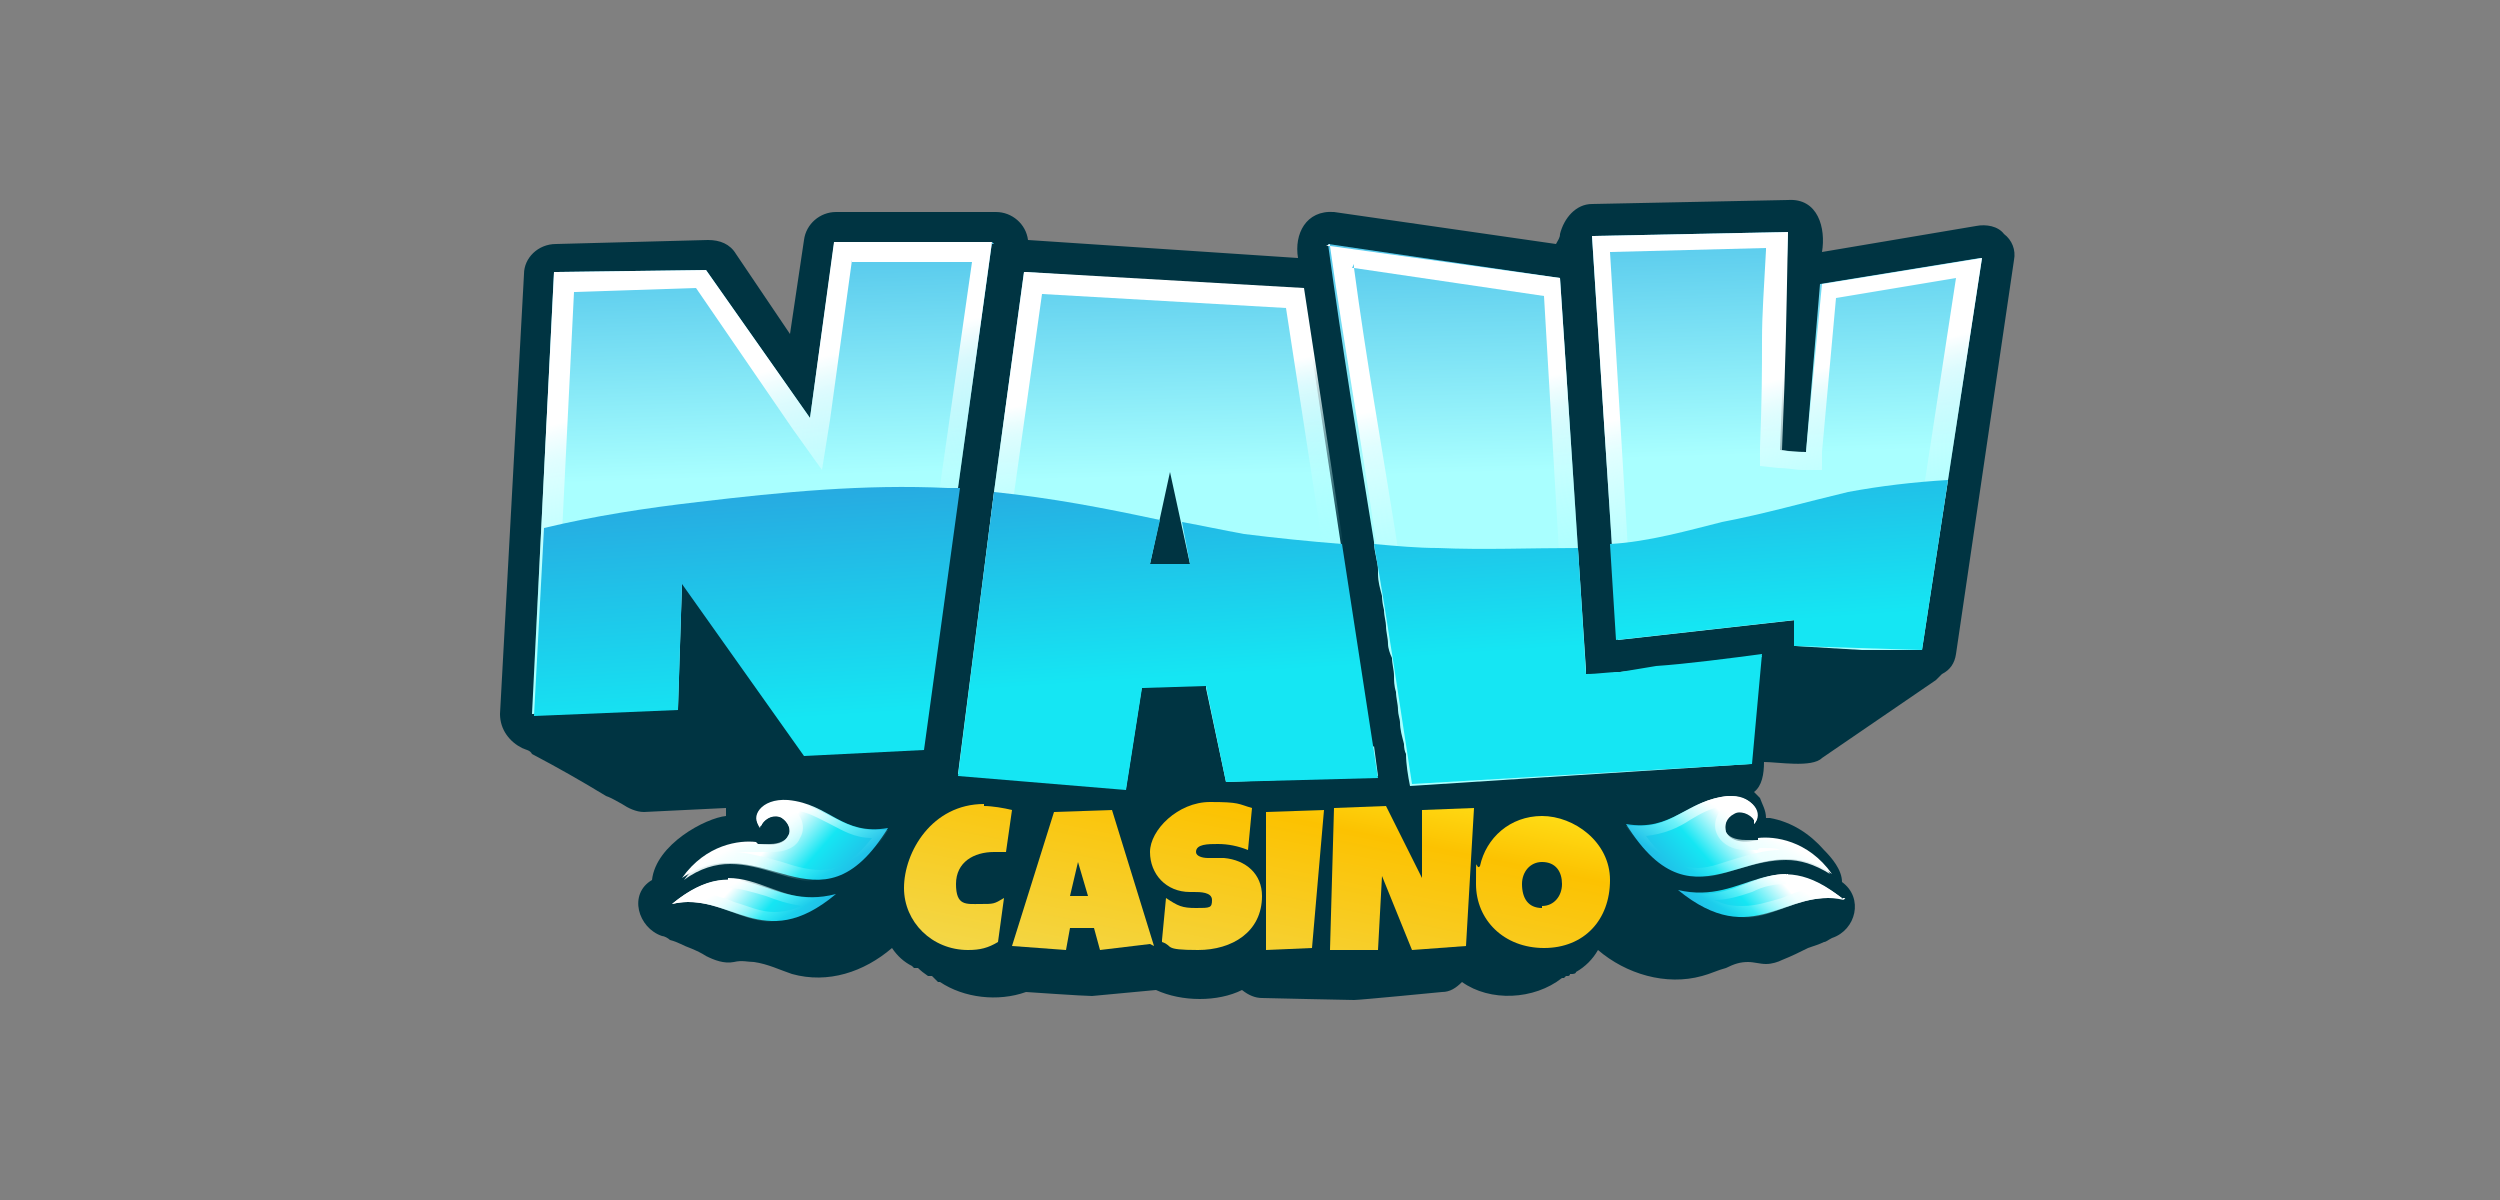 <svg version="1.2" xmlns="http://www.w3.org/2000/svg" viewBox="0 0 125 60" width="125" height="60">
	<rect x="0" y="0" width="125" height="60" fill="#808080" stroke="none"/>
	<title>nalu-casino (1)-svg</title>
	<defs>
		<linearGradient id="g1" x2="1" gradientUnits="userSpaceOnUse" gradientTransform="matrix(.7,25.087,-23.358,.652,37.489,-1.226)">
			<stop offset=".3" stop-color="#27aae1"/>
			<stop offset="1" stop-color="#a9ffff"/>
		</linearGradient>
		<linearGradient id="g2" x2="1" gradientUnits="userSpaceOnUse" gradientTransform="matrix(4.376,17.607,-17.905,4.45,36.023,15.381)">
			<stop offset=".2" stop-color="#ffffff" stop-opacity="1"/>
			<stop offset=".3" stop-color="#f0ffff" stop-opacity=".8"/>
			<stop offset=".6" stop-color="#cdffff" stop-opacity=".4"/>
			<stop offset=".9" stop-color="#a9ffff" stop-opacity="0"/>
		</linearGradient>
		<linearGradient id="g3" x2="1" gradientUnits="userSpaceOnUse" gradientTransform="matrix(.7,25.613,-20.79,.568,57.248,-1.752)">
			<stop offset=".3" stop-color="#27aae1"/>
			<stop offset="1" stop-color="#a9ffff"/>
		</linearGradient>
		<linearGradient id="g4" x2="1" gradientUnits="userSpaceOnUse" gradientTransform="matrix(2.333,13.803,-10.457,1.768,54.844,16.785)">
			<stop offset=".2" stop-color="#ffffff" stop-opacity="1"/>
			<stop offset=".3" stop-color="#f0ffff" stop-opacity=".8"/>
			<stop offset=".6" stop-color="#cdffff" stop-opacity=".4"/>
			<stop offset=".9" stop-color="#a9ffff" stop-opacity="0"/>
		</linearGradient>
		<linearGradient id="g5" x2="1" gradientUnits="userSpaceOnUse" gradientTransform="matrix(.7,25.788,-20.049,.544,76.596,-2.22)">
			<stop offset=".3" stop-color="#27aae1"/>
			<stop offset="1" stop-color="#a9ffff"/>
		</linearGradient>
		<linearGradient id="g6" x2="1" gradientUnits="userSpaceOnUse" gradientTransform="matrix(3.442,17.02,-10.549,2.133,75.248,15.674)">
			<stop offset=".2" stop-color="#ffffff" stop-opacity="1"/>
			<stop offset=".3" stop-color="#f0ffff" stop-opacity=".8"/>
			<stop offset=".6" stop-color="#cdffff" stop-opacity=".4"/>
			<stop offset=".9" stop-color="#a9ffff" stop-opacity="0"/>
		</linearGradient>
		<linearGradient id="g7" x2="1" gradientUnits="userSpaceOnUse" gradientTransform="matrix(.7,25.496,-23.491,.645,88.85,-2.805)">
			<stop offset=".3" stop-color="#27aae1"/>
			<stop offset="1" stop-color="#a9ffff"/>
		</linearGradient>
		<linearGradient id="g8" x2="1" gradientUnits="userSpaceOnUse" gradientTransform="matrix(3.967,15.969,-14.793,3.675,88.264,15.732)">
			<stop offset=".2" stop-color="#ffffff" stop-opacity="1"/>
			<stop offset=".3" stop-color="#f0ffff" stop-opacity=".8"/>
			<stop offset=".6" stop-color="#cdffff" stop-opacity=".4"/>
			<stop offset=".9" stop-color="#a9ffff" stop-opacity="0"/>
		</linearGradient>
		<linearGradient id="g9" x2="1" gradientUnits="userSpaceOnUse" gradientTransform="matrix(7.604,6.745,-6.7,7.554,32.974,40.819)">
			<stop offset=".5" stop-color="#ffffff"/>
			<stop offset=".7" stop-color="#15e6f3"/>
			<stop offset="1" stop-color="#27aae1"/>
		</linearGradient>
		<linearGradient id="g10" x2="1" gradientUnits="userSpaceOnUse" gradientTransform="matrix(7.663,6.745,-9.301,10.567,34.792,38.714)">
			<stop offset=".5" stop-color="#ffffff"/>
			<stop offset=".7" stop-color="#15e6f3"/>
			<stop offset="1" stop-color="#27aae1"/>
		</linearGradient>
		<linearGradient id="g11" x2="1" gradientUnits="userSpaceOnUse" gradientTransform="matrix(1.869,3.396,-6.45,3.549,36.726,43.275)">
			<stop offset=".2" stop-color="#ffffff" stop-opacity="1"/>
			<stop offset=".3" stop-color="#f0ffff" stop-opacity=".8"/>
			<stop offset=".6" stop-color="#cdffff" stop-opacity=".4"/>
			<stop offset=".9" stop-color="#a9ffff" stop-opacity="0"/>
		</linearGradient>
		<linearGradient id="g12" x2="1" gradientUnits="userSpaceOnUse" gradientTransform="matrix(2.394,4.333,-8.736,4.827,38.075,40.41)">
			<stop offset=".2" stop-color="#ffffff" stop-opacity="1"/>
			<stop offset=".3" stop-color="#f0ffff" stop-opacity=".8"/>
			<stop offset=".6" stop-color="#cdffff" stop-opacity=".4"/>
			<stop offset=".9" stop-color="#a9ffff" stop-opacity="0"/>
		</linearGradient>
		<linearGradient id="g13" x2="1" gradientUnits="userSpaceOnUse" gradientTransform="matrix(-2.975,14.739,-10.385,-2.096,49.743,34.855)">
			<stop offset=".2" stop-color="#fcc201"/>
			<stop offset="1" stop-color="#f1dc58"/>
		</linearGradient>
		<linearGradient id="g14" x2="1" gradientUnits="userSpaceOnUse" gradientTransform="matrix(-2.975,14.681,-13.223,-2.68,56.251,36.199)">
			<stop offset="0" stop-color="#ffde17"/>
			<stop offset=".2" stop-color="#fcc201"/>
			<stop offset="1" stop-color="#f1dc58"/>
		</linearGradient>
		<linearGradient id="g15" x2="1" gradientUnits="userSpaceOnUse" gradientTransform="matrix(-2.975,14.739,-11.3,-2.281,61.586,37.252)">
			<stop offset="0" stop-color="#ffde17"/>
			<stop offset=".2" stop-color="#fcc201"/>
			<stop offset="1" stop-color="#f1dc58"/>
		</linearGradient>
		<linearGradient id="g16" x2="1" gradientUnits="userSpaceOnUse" gradientTransform="matrix(-2.975,14.739,-7.021,-1.417,65.691,38.071)">
			<stop offset="0" stop-color="#ffde17"/>
			<stop offset=".2" stop-color="#fcc201"/>
			<stop offset="1" stop-color="#f1dc58"/>
		</linearGradient>
		<linearGradient id="g17" x2="1" gradientUnits="userSpaceOnUse" gradientTransform="matrix(-2.975,14.681,-13.684,-2.773,70.909,39.182)">
			<stop offset="0" stop-color="#ffde17"/>
			<stop offset=".2" stop-color="#fcc201"/>
			<stop offset="1" stop-color="#f1dc58"/>
		</linearGradient>
		<linearGradient id="g18" x2="1" gradientUnits="userSpaceOnUse" gradientTransform="matrix(-3.033,14.739,-15.14,-3.116,77.886,40.585)">
			<stop offset="0" stop-color="#ffde17"/>
			<stop offset=".2" stop-color="#fcc201"/>
			<stop offset="1" stop-color="#f1dc58"/>
		</linearGradient>
		<linearGradient id="g19" x2="1" gradientUnits="userSpaceOnUse" gradientTransform="matrix(1.225,19.122,-31.402,2.011,36.492,16.96)">
			<stop offset=".4" stop-color="#27aae1"/>
			<stop offset="1" stop-color="#15e6f3"/>
		</linearGradient>
		<linearGradient id="g20" x2="1" gradientUnits="userSpaceOnUse" gradientTransform="matrix(1.167,17.719,-24.006,1.58,56.896,16.2)">
			<stop offset=".4" stop-color="#27aae1"/>
			<stop offset="1" stop-color="#15e6f3"/>
		</linearGradient>
		<linearGradient id="g21" x2="1" gradientUnits="userSpaceOnUse" gradientTransform="matrix(1.166,17.427,-26.98,1.806,77.417,14.914)">
			<stop offset=".4" stop-color="#27aae1"/>
			<stop offset="1" stop-color="#15e6f3"/>
		</linearGradient>
		<linearGradient id="g22" x2="1" gradientUnits="userSpaceOnUse" gradientTransform="matrix(1.167,17.368,-35.086,2.357,88.147,13.686)">
			<stop offset=".4" stop-color="#27aae1"/>
			<stop offset="1" stop-color="#15e6f3"/>
		</linearGradient>
		<linearGradient id="g23" x2="1" gradientUnits="userSpaceOnUse" gradientTransform="matrix(-7.604,6.745,-6.7,-7.554,92.779,40.585)">
			<stop offset=".5" stop-color="#ffffff"/>
			<stop offset=".7" stop-color="#15e6f3"/>
			<stop offset="1" stop-color="#27aae1"/>
		</linearGradient>
		<linearGradient id="g24" x2="1" gradientUnits="userSpaceOnUse" gradientTransform="matrix(-7.663,6.745,-9.301,-10.567,90.961,38.48)">
			<stop offset=".5" stop-color="#ffffff"/>
			<stop offset=".7" stop-color="#15e6f3"/>
			<stop offset="1" stop-color="#27aae1"/>
		</linearGradient>
		<linearGradient id="g25" x2="1" gradientUnits="userSpaceOnUse" gradientTransform="matrix(-1.869,3.396,-6.62,-3.643,89.026,43.041)">
			<stop offset=".2" stop-color="#ffffff" stop-opacity="1"/>
			<stop offset=".3" stop-color="#f0ffff" stop-opacity=".8"/>
			<stop offset=".6" stop-color="#cdffff" stop-opacity=".4"/>
			<stop offset=".9" stop-color="#a9ffff" stop-opacity="0"/>
		</linearGradient>
		<linearGradient id="g26" x2="1" gradientUnits="userSpaceOnUse" gradientTransform="matrix(-2.394,4.333,-9.039,-4.995,87.678,40.176)">
			<stop offset=".2" stop-color="#ffffff" stop-opacity="1"/>
			<stop offset=".3" stop-color="#f0ffff" stop-opacity=".8"/>
			<stop offset=".6" stop-color="#cdffff" stop-opacity=".4"/>
			<stop offset=".9" stop-color="#a9ffff" stop-opacity="0"/>
		</linearGradient>
	</defs>
	<style>
		.s0 { fill: #003442 } 
		.s1 { fill: url(#g1) } 
		.s2 { fill: url(#g2) } 
		.s3 { fill: url(#g3) } 
		.s4 { fill: url(#g4) } 
		.s5 { fill: url(#g5) } 
		.s6 { fill: url(#g6) } 
		.s7 { fill: url(#g7) } 
		.s8 { fill: url(#g8) } 
		.s9 { fill: url(#g9) } 
		.s10 { fill: url(#g10) } 
		.s11 { fill: url(#g11) } 
		.s12 { fill: url(#g12) } 
		.s13 { fill: url(#g13) } 
		.s14 { fill: url(#g14) } 
		.s15 { fill: url(#g15) } 
		.s16 { fill: url(#g16) } 
		.s17 { fill: url(#g17) } 
		.s18 { fill: url(#g18) } 
		.s19 { fill: url(#g19) } 
		.s20 { fill: url(#g20) } 
		.s21 { fill: url(#g21) } 
		.s22 { fill: url(#g22) } 
		.s23 { fill: url(#g23) } 
		.s24 { fill: url(#g24) } 
		.s25 { fill: url(#g25) } 
		.s26 { fill: url(#g26) } 
	</style>
	<path class="s0" d="m96.8 34c0.1-0.1 0.2-0.2 0.3-0.3q0.6-0.3 0.7-1l2.9-19.7c0.1-0.5-0.1-1-0.5-1.3-0.3-0.4-0.9-0.5-1.4-0.4l-7.7 1.3c0.2-1.2-0.2-2.7-1.7-2.6l-9.8 0.2c-0.8 0-1.4 0.7-1.6 1.5 0 0.2-0.1 0.3-0.2 0.5l-11.1-1.6c-1.4-0.1-2 1.1-1.8 2.3l-13.5-0.9c-0.1-0.8-0.8-1.4-1.6-1.4h-8c-0.8 0-1.5 0.6-1.6 1.4l-0.7 4.7-2.7-4c-0.3-0.5-0.8-0.7-1.4-0.7l-7.6 0.2c-0.9 0-1.6 0.7-1.6 1.5l-1.2 22c0 0.8 0.5 1.4 1.1 1.7 0.2 0.1 0.4 0.1 0.5 0.3q1.9 1 3.7 2.1c0.3 0.1 0.6 0.3 0.8 0.4 0.3 0.2 0.7 0.4 1.1 0.4l4.1-0.2q0 0.2 0 0.4c-1 0.1-3.5 1.4-3.7 3.2-1.2 0.7-0.7 2.4 0.5 2.8 0.1 0 0.3 0.1 0.4 0.2 0.4 0.1 0.7 0.3 1 0.4q0.5 0.2 0.8 0.4c0.4 0.2 0.9 0.4 1.4 0.3 0.4-0.1 0.7 0 1 0 0.7 0.1 1.3 0.4 1.9 0.6 1.8 0.5 3.6-0.1 5-1.3q0.4 0.6 1 0.9c0 0 0 0 0.1 0.1 0 0 0.1 0 0.1 0q0 0 0.1 0 0.2 0.2 0.5 0.4c0 0 0.1 0 0.1 0q0 0 0.1 0c0 0 0.1 0.1 0.1 0.1q0.1 0.1 0.2 0.2c0 0 0 0 0.1 0q0 0 0 0c1.2 0.8 2.9 1 4.3 0.5 0 0 2.9 0.2 3.3 0.2 0 0 3.2-0.3 3.2-0.3 1.3 0.6 3.1 0.6 4.3 0q0.5 0.4 1 0.4c0 0 4.3 0.1 4.6 0.1 0.3 0 4.4-0.4 4.4-0.4 0.4 0 0.7-0.2 1-0.5 1.4 1 3.6 0.9 5-0.2 0 0 0 0 0.1 0 0 0 0 0 0.1-0.1 0 0 0.1 0 0.1 0 0 0 0.1 0 0.1-0.1 0 0 0.1 0 0.1 0 0 0 0.2 0 0.2-0.1q0.7-0.4 1.1-1.1c1.4 1.2 3.4 1.8 5.2 1.3 0.4-0.1 0.8-0.3 1.2-0.4 0.4-0.2 0.7-0.3 1.1-0.3 0.3 0 0.6 0.1 0.9 0.1 0.3 0 0.6-0.1 0.8-0.2 0.5-0.2 0.9-0.4 1.3-0.6 0.3-0.1 0.6-0.2 0.8-0.3 0.1 0 0.2-0.1 0.4-0.2 1.2-0.4 1.6-2 0.5-2.8 0-0.6-0.5-1.2-0.9-1.6-0.7-0.8-1.6-1.4-2.7-1.6 0 0-0.1 0-0.2 0 0-0.4-0.2-0.7-0.3-1-0.1-0.1-0.2-0.2-0.3-0.3 0.4-0.3 0.5-0.9 0.5-1.5 0.7 0 2.4 0.3 2.9-0.2"/>
	<path class="s1" d="m49.7 12.2h-8l-1.2 8.7-5.2-7.4-7.6 0.1-1.1 22.1 7.3-0.3 0.2-6.3 6.1 8.6 5.9-0.3 1.8-13 1.7-12.3z"/>
	<path fill-rule="evenodd" class="s2" d="m49.6 12.1l-1.7 12.3-1.8 13-5.9 0.3-6.1-8.6-0.2 6.3-7.3 0.3 1.1-22.1 7.6-0.1 5.2 7.4 1.2-8.8zm-7 0.9l-1.1 8-0.4 2.5-1.5-2.1-4.8-7-6.1 0.2-1 20.1 5.2-0.2 0.2-5.4 0.1-2.9 1.7 2.4 5.8 8.2 4.6-0.2 1.6-11.3 0.1-1 1.6-11.2h-6z"/>
	<path fill-rule="evenodd" class="s3" d="m68.7 37.3l0.2 1.5-7.6 0.3-1-4.7v-0.2l-3.2 0.1-0.8 5.1-8.4-0.7 1.8-14.1 1.5-11 13.9 0.9 3.5 22.9zm-10.2-13.7l-1 4.6h2z"/>
	<path fill-rule="evenodd" class="s4" d="m51.3 13.6l13.9 0.8 3.5 22.9 0.2 1.5-7.6 0.3-1-4.7v-0.2l-3.2 0.1-0.8 5.1-8.4-0.7 1.8-14.1 1.5-11zm0.8 1.1l-1.4 10-1.7 13.2 6.5 0.5 0.6-4.1 0.1-0.8h0.9l3.2-0.2h0.8l0.2 0.8v0.2l0.8 3.9c0 0 5.7-0.2 5.6-0.2v-0.5l-3.4-22.1-12.2-0.7z"/>
	<path class="s5" d="m88.1 32.8c-0.3 0-0.7 0.1-1 0.1-1.4 0.2-3.1 0.3-4.2 0.5l-1.9 0.2q-0.3 0-0.5 0.1-0.5 0-0.9 0.1c-0.1 0-0.2 0-0.3 0v-0.3l-1.3-19.6-11.6-1.7c0.7 5.1 1.5 10 2.3 14.9 0 0.5 0.2 1 0.2 1.4 0 0 0 0.2 0 0.2 0 0.4 0.1 0.7 0.2 1.1q0 0.3 0.1 0.7c0 0.3 0.1 0.6 0.1 0.8 0 0.3 0.1 0.6 0.1 0.9 0 0.2 0.1 0.5 0.2 0.7 0 0.3 0.1 0.6 0.1 0.9 0 0.2 0 0.5 0.1 0.8 0 0.3 0.1 0.6 0.1 0.9 0 0.2 0.1 0.5 0.1 0.6 0 0.4 0.1 0.7 0.2 1.1q0 0.3 0.1 0.5c0 0.5 0.1 1.1 0.2 1.6l17-1.1 0.5-5.3z"/>
	<path fill-rule="evenodd" class="s6" d="m66.5 12.2q0 0.1 0 0.1h-0.2zm0 0.1l11.5 1.6 1.3 19.6v0.3c0.1 0 0.2 0 0.3 0q0.5-0.1 0.9-0.1 0.3-0.1 0.5-0.1l1.9-0.2c1.2-0.2 2.9-0.3 4.2-0.5 0.4 0 0.7-0.1 1-0.1l-0.5 5.4-17 1.1c0-0.6-0.1-1.1-0.2-1.6q-0.1-0.3-0.1-0.5c0-0.4-0.1-0.7-0.1-1.1-0.1-0.2-0.1-0.4-0.1-0.6 0-0.3-0.2-0.7-0.2-1 0-0.3-0.1-0.5-0.1-0.7 0-0.3-0.1-0.6-0.1-0.9-0.1-0.3-0.1-0.5-0.1-0.8-0.1-0.3-0.1-0.5-0.1-0.8 0-0.3-0.1-0.6-0.1-0.9q-0.2-0.3-0.2-0.7c0-0.3-0.1-0.7-0.1-1 0-0.1 0-0.2 0-0.2-0.1-0.5-0.2-0.9-0.3-1.4-0.7-4.9-1.6-9.8-2.3-14.8zm1.1 1.1h0.1q0-0.1 0-0.2zm0.1 0c0.6 4.5 1.4 9 2.1 13.4l0.2 1.4c0 0 0 0.1 0 0.2l0.2 0.9v0.2l0.1 0.7c0 0.3 0.1 0.5 0.1 0.8 0.1 0.3 0.1 0.6 0.1 0.9 0.1 0.2 0.2 0.5 0.2 0.7 0 0.3 0.1 0.6 0.1 0.9 0 0.3 0.1 0.5 0.1 0.8 0.1 0.2 0.1 0.6 0.2 0.9v0.2q0 0.2 0 0.5 0.1 0.5 0.2 1c0 0.2 0 0.5 0 0.6q0.1 0.4 0.1 0.7l15.3-0.9 0.3-3.4c-0.5 0.1-1 0.2-1.5 0.2-0.8 0.1-1.8 0.2-2.5 0.3l-1.9 0.2q-0.2 0.1-0.5 0.1c-0.3 0-0.6 0.1-1 0.1h-0.2l-1 0.1-0.1-1v-0.3l-1.1-18.8z"/>
	<path class="s7" d="m99 12.9l-8 1.3-0.7 8.4q-0.7 0-1.3-0.1c0.2-5 0.2-5.8 0.4-10.9l-9.8 0.2 1.3 20.2 8.9-1v1.3c-0.1 0 3.3 0.2 3.3 0.2h3c0 0 1.3-8.5 1.3-8.5l1.7-11.1z"/>
	<path fill-rule="evenodd" class="s8" d="m89.4 11.6c-0.1 5.1-0.1 5.9-0.3 10.9q0.6 0.1 1.2 0.1l0.8-8.4 8-1.3-1.7 11.1c0 0-1.3 8.5-1.3 8.5h-3c0 0-3.4-0.2-3.3-0.2v-1.3l-8.9 1-1.3-20.2 9.8-0.2zm-1.1 0.8l-7.8 0.2 1.1 18.2 7.9-0.9 1.2-0.1-0.1 1.1v0.4l2.4 0.1h2.1l1.2-7.7 1.5-9.8-6 1-0.7 7.7v0.9h-1c-0.3 0-0.7-0.1-1.2-0.1l-0.9-0.1v-0.9c0.1-2.5 0.1-4 0.1-5.4 0-1.3 0.1-2.6 0.2-4.5z"/>
	<path class="s9" d="m41.8 44.7c-3.4 0.9-4.7-2.4-8.2 0.5 2.9-0.7 4.5 2.6 8.2-0.5z"/>
	<path class="s10" d="m37.9 42.2c0.8 0.1 1.3 0 1.5-0.4 0.2-0.3 0-0.7-0.3-0.9-0.4-0.2-0.8 0-1 0.3 0 0 0 0.1-0.1 0.1-0.5-0.4 0-1.4 1.4-1.3 2.1 0.2 2.7 1.8 5 1.4-3.5 5.7-6.3-0.2-10.3 2.5 1.2-1.7 2.9-1.9 3.7-1.8z"/>
	<path fill-rule="evenodd" class="s11" d="m36.4 43.9c1.5 0 2.7 1 4.3 1 0.4 0 0.7 0 1.1-0.2-1.2 1-1.6 1.4-3.1 1.4-1.5 0-2.7-1-4.3-1q-0.4 0-0.8 0.1c1.1-0.9 2-1.2 2.8-1.2zm0.1 0.4q-0.6 0.1-1.2 0.3c0.4 0.2 1 0.3 1.4 0.5 0.7 0.2 1.3 0.5 2 0.5 0.5 0 0.9-0.1 1.4-0.3-0.7-0.1-1.3-0.3-1.8-0.5-0.7-0.2-1.3-0.4-1.9-0.4z"/>
	<path fill-rule="evenodd" class="s12" d="m39.4 40.1c1.8 0.1 2.6 1.4 4.4 1.4 0.2 0 0.4 0 0.6 0-1.2 2-2.1 2.6-3.5 2.6-1.4 0-2.8-0.9-4.4-0.9-0.7 0-1.5 0.2-2.3 0.8 1-1.4 2.4-1.8 3.2-1.8q0.3 0 0.5 0c0.2 0 0.1 0 0.6 0 0.5 0 0.8-0.2 0.9-0.4 0.2-0.3 0-0.7-0.3-0.9-0.1-0.1-0.1-0.1-0.4-0.1-0.2 0-0.5 0.2-0.6 0.4-0.1 0.1-0.1 0.2-0.1 0.2-0.4-0.5 0-1.3 1.2-1.3q0.1 0 0.2 0zm0.1 0.4q0.1 0 0.1 0 0 0-0.1 0zm0.2 0c0.4 0.3 0.6 0.9 0.3 1.4-0.1 0.3-0.5 0.7-1.4 0.7-0.2 0-0.4 0-0.6 0-0.2 0-0.3 0-0.5 0-0.1 0-0.3 0-0.6 0 0.8 0.1 1.5 0.3 2.2 0.5 0.6 0.2 1.3 0.4 1.9 0.4 0.7 0 1.5-0.2 2.6-1.6-0.9 0-1.5-0.4-2.1-0.7-0.6-0.3-1.1-0.6-1.8-0.7z"/>
	<path class="s13" d="m49.2 40.3c0.4 0 1 0.1 1.4 0.2l-0.3 2.1c-0.1 0-0.4 0-0.6 0-1 0-1.9 0.5-1.9 1.6 0 1.1 0.5 1 1.2 1 0.7 0 0.7 0 1.2-0.3l-0.3 2.2c-0.5 0.3-0.9 0.4-1.5 0.4-1.8 0-3.2-1.4-3.2-3.1 0-1.8 1.4-4.2 4-4.2z"/>
	<path fill-rule="evenodd" class="s14" d="m57.5 47.2l-2.5 0.3-0.3-1.1h-1.2l-0.2 1.1-2.7-0.2 2.1-6.7 2.9-0.1 2.1 6.8zm-3.1-2.4l-0.5-1.7-0.4 1.7z"/>
	<path class="s15" d="m58.1 47l0.2-2.1c0.6 0.4 0.8 0.5 1.5 0.5 0.7 0 0.8 0 0.8-0.4 0-0.4-0.6-0.4-0.9-0.4h-0.2c-1.2 0-2-0.9-2-2 0-1.1 1.4-2.5 3-2.5 1.5 0 1.4 0.1 2.1 0.3l-0.2 2.1c-0.5-0.2-1-0.3-1.5-0.3-0.5 0-1.1 0-1.1 0.4 0 0.2 0.3 0.3 0.6 0.3q0.3 0 0.5 0 0.2 0 0.2 0 0 0 0.1 0c1.1 0.1 1.9 0.8 1.9 1.9 0 1.8-1.5 2.7-3.2 2.7-1.8 0-1.2-0.2-1.8-0.4 0 0 0 0 0-0.2z"/>
	<path class="s16" d="m66.2 40.5l-0.6 6.9-2.3 0.1v-6.9z"/>
	<path class="s17" d="m73.7 40.4l-0.4 6.9-2.7 0.2-1.5-3.7-0.2 3.7h-2.4l0.2-7.1 2.6-0.1 1.8 3.6v-3.4c0.1 0 2.6-0.1 2.6-0.1z"/>
	<path fill-rule="evenodd" class="s18" d="m74 43.3c0.3-1.4 1.5-2.5 3.1-2.5 1.6 0 3.4 1.3 3.4 3.2 0 2-1.3 3.4-3.3 3.4-2 0-3.4-1.4-3.4-3.2 0-1.7 0-0.6 0.2-0.9zm3.1 2c0.6 0 1-0.5 1-1.1 0-0.6-0.3-1.1-1-1.1-0.6 0-1 0.5-1 1.1 0 0.7 0.3 1.2 1 1.2z"/>
	<path class="s19" d="m46.2 37.5l1.8-13.1c-0.2 0-0.4 0-0.6 0-4.2-0.2-8.3 0.2-12.5 0.7-2.6 0.3-5.2 0.7-7.7 1.3l-0.5 9.4 7.2-0.3 0.2-6.3 6.1 8.6 6-0.3z"/>
	<path class="s20" d="m61.3 39.1l7.6-0.2-1.8-11.7q-2.5-0.2-4.9-0.5c-1.1-0.2-2-0.4-3.1-0.6l0.4 2.1h-2l0.5-2.2c-2.8-0.6-5.4-1.1-8.3-1.4l-1.8 14.2 8.4 0.7 0.8-5.1 3.2-0.1z"/>
	<path class="s21" d="m88.1 32.7c-1.5 0.2-3.8 0.5-5.3 0.6l-1.8 0.3c-0.6 0-1.1 0.1-1.7 0.1l-0.4-6.3c-2.4 0-4.7 0.1-7 0-1 0-2.1-0.1-3.2-0.2 0.7 4 1.3 8.1 1.9 12l17-1z"/>
	<path class="s22" d="m80.8 32l8.9-1v1.3c0 0 6.4 0.2 6.4 0.2l1.3-8.5c-1.7 0.1-3.4 0.3-5 0.6-2.1 0.5-4.2 1.1-6.3 1.5-1.6 0.4-3.7 1-5.6 1.1z"/>
	<path class="s23" d="m83.9 44.5c3.4 0.8 4.7-2.5 8.3 0.5-2.9-0.7-4.5 2.6-8.3-0.5z"/>
	<path class="s24" d="m87.9 42c-0.9 0.2-1.4 0-1.6-0.4-0.1-0.3 0-0.7 0.4-0.9 0.3-0.2 0.8 0 1 0.3 0 0 0 0.1 0 0.2 0.5-0.5 0-1.4-1.3-1.4-2.1 0.2-2.8 1.8-5.1 1.4 3.6 5.8 6.4-0.2 10.3 2.5-1.2-1.7-2.9-1.9-3.7-1.8z"/>
	<path fill-rule="evenodd" class="s25" d="m92.1 44.9q-0.2 0-0.7 0c-1.6 0-2.8 1-4.3 1-0.9 0-1.8-0.3-3-1.2 0.1 0 0.4 0 1 0 1.6 0 2.8-1 4.2-1v0.5q0 0 0.1 0 0 0 0 0v-0.4c0.8 0 1.6 0.3 2.7 1.1zm-8-0.3q-0.1 0-0.1 0c0.1 0 0.1 0 0.1 0zm8.1 0.4q0 0 0.1 0-0.2 0-0.1 0zm-8.1-0.3c0 0 0 0 0-0.1q0 0.1 0 0.1zm8 0.2c0.3 0 0.1 0 0.1 0.1q-0.1-0.1-0.1-0.1zm-2.7-1.2h-0.1l0.1 0.1zm0 0.5c-0.7 0-1.2 0.1-1.8 0.4-0.6 0.2-1.2 0.4-1.9 0.4 0.5 0.2 0.7 0.3 1.4 0.3 0.7 0 1.3-0.2 2-0.4 0.5-0.2 0.9-0.4 1.5-0.5q-0.6-0.2-1.2-0.2z"/>
	<path fill-rule="evenodd" class="s26" d="m87.7 41.2c0-0.1 0-0.2 0-0.2-0.1-0.3-0.4-0.4-0.7-0.4-0.1 0-0.2 0-0.3 0-0.4 0.2-0.5 0.6-0.4 1 0.1 0.2 0.4 0.4 1 0.4q0.2 0 0.6 0 0.1 0 0.4 0c0.9 0 2.3 0.3 3.2 1.7-0.8-0.5-1.5-0.7-2.2-0.7-1.6 0-3.3 0.9-4.4 0.9-1.2 0-2.3-0.6-3.6-2.6 0.3 0-1.1 0 0.7 0 1.7 0 2.5-1.3 4.4-1.5q0.1 0 0.2 0c1.1 0 1.5 1 1.1 1.4zm-1.4-0.9q-0.1 0-0.1 0.1 0 0 0.1 0zm-0.1 0c-0.7 0.1-1.2 0.4-1.7 0.7-0.6 0.4-1.3 0.7-2.2 0.8 1 1.4 2 1.6 2.6 1.6 0.6 0 1.3-0.3 2-0.5 0.7-0.2 1.4-0.4 2.1-0.4-0.2-0.1-0.4-0.1-0.6-0.1q-0.3 0-0.4 0c-0.3 0.1 0.3 0.1-0.7 0.1-0.9 0-1.3-0.5-1.4-0.7-0.3-0.5-0.1-1.1 0.3-1.5z"/>
</svg>